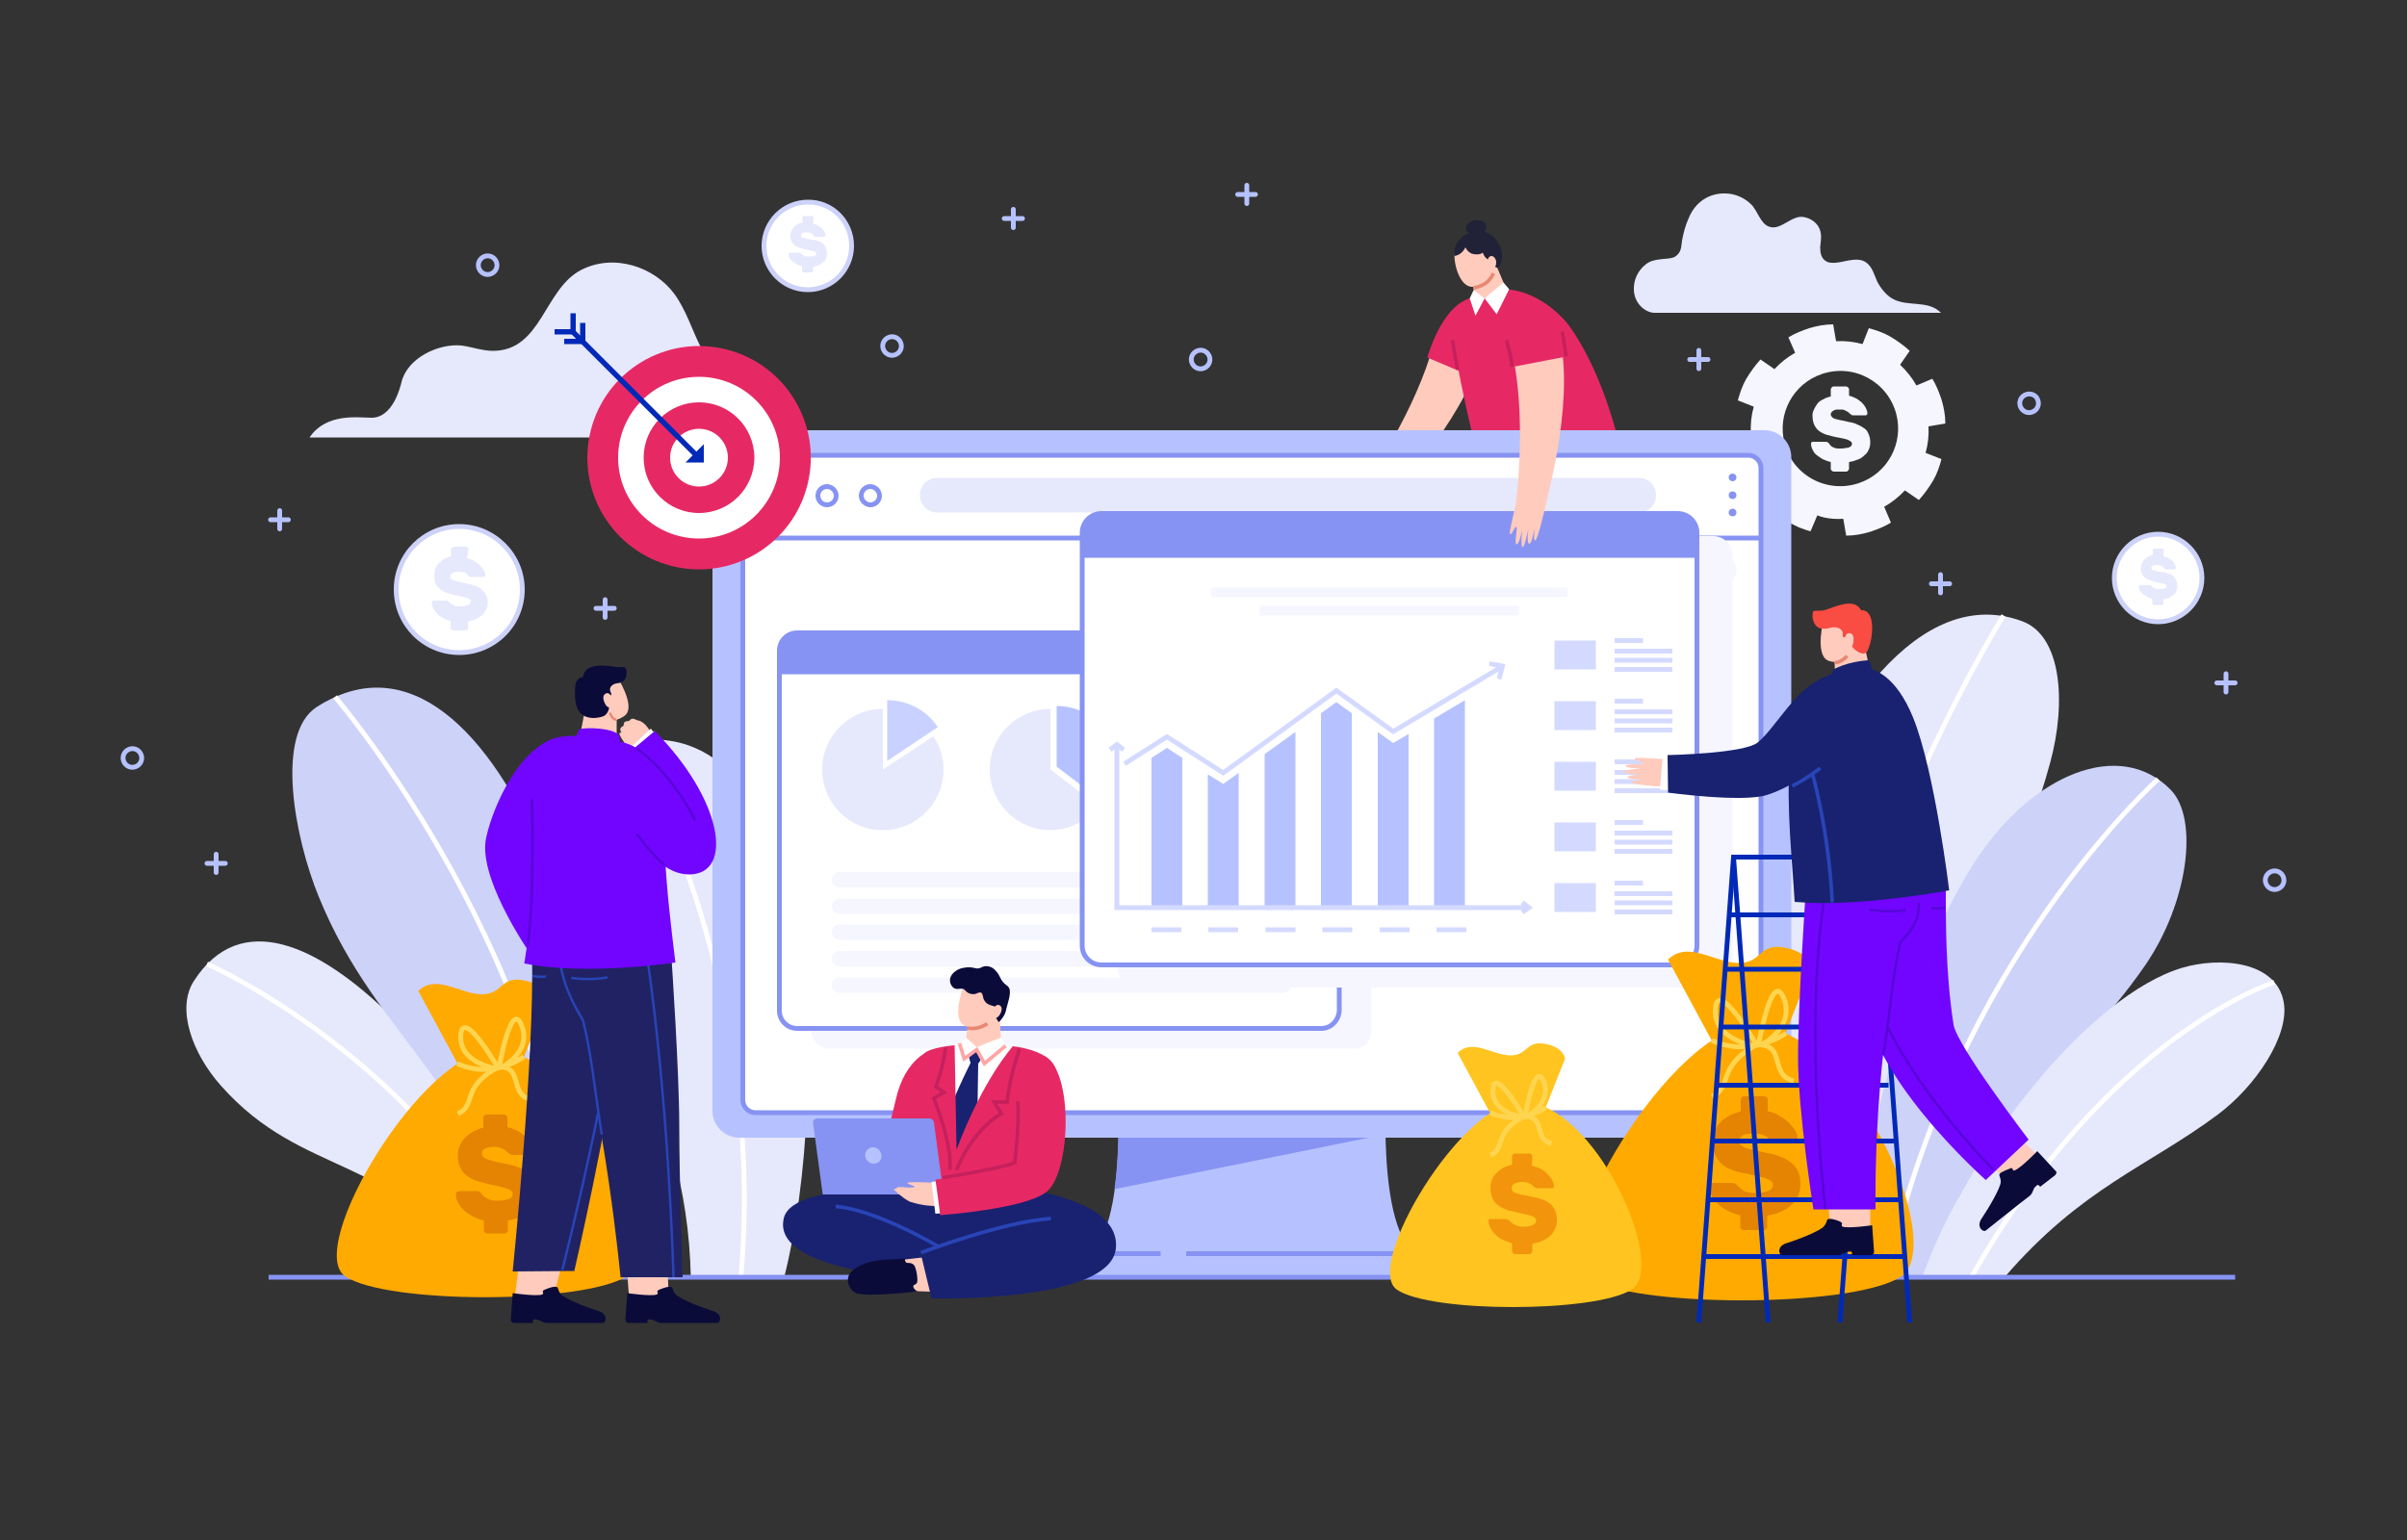 <?xml version="1.0" encoding="utf-8"?>
<!-- Generator: Adobe Illustrator 23.0.1, SVG Export Plug-In . SVG Version: 6.00 Build 0)  -->
<svg version="1.1" id="Layer_1" xmlns="http://www.w3.org/2000/svg" xmlns:xlink="http://www.w3.org/1999/xlink" x="0px" y="0px"
	 viewBox="0 0 500 320" style="enable-background:new 0 0 500 320;" xml:space="preserve">
<rect x="0" y="0" width="500" height="320" fill="#333333" stroke="none"/>
<style type="text/css">
	.st0{fill:#F5F6FF;}
	.st1{fill:#E6E8FC;}
	.st2{fill:none;stroke:#B6C2FF;stroke-linecap:round;stroke-linejoin:round;stroke-miterlimit:10;}
	.st3{fill:#FFFFFF;stroke:#CDD2F9;stroke-miterlimit:10;}
	.st4{fill:none;stroke:#FFFFFF;stroke-linejoin:round;stroke-miterlimit:10;}
	.st5{fill:#CDD2F9;}
	.st6{fill:#FFC6B0;}
	.st7{fill:#0B0B3A;}
	.st8{fill:#182270;}
	.st9{fill:none;stroke:#2944B7;stroke-width:0.75;stroke-linejoin:round;stroke-miterlimit:10;}
	.st10{fill:#FFCBBD;}
	.st11{fill:none;stroke:#E88872;stroke-width:0.75;stroke-linejoin:round;stroke-miterlimit:10;}
	.st12{fill:#FF855A;}
	.st13{fill:#212237;}
	.st14{fill:none;stroke:#E8927E;stroke-width:0.75;stroke-miterlimit:10;}
	.st15{fill:#E62965;}
	.st16{fill:#FFFFFF;}
	.st17{fill:none;stroke:#C6205C;stroke-width:0.75;stroke-miterlimit:10;}
	.st18{fill:#B6C2FF;}
	.st19{fill:#8693F2;}
	.st20{fill:#FFFFFF;stroke:#8693F2;stroke-miterlimit:10;}
	.st21{fill:none;stroke:#8693F2;stroke-miterlimit:10;}
	.st22{fill:none;stroke:#277EF1;stroke-width:1.5;stroke-miterlimit:10;}
	.st23{fill:#277EF1;}
	.st24{opacity:0.75;fill:#E0EBFC;}
	.st25{opacity:0.75;fill:#F5F6FF;}
	.st26{opacity:0.75;}
	.st27{fill:#D4DAFF;}
	.st28{fill:none;stroke:#D4DAFF;stroke-miterlimit:10;}
	.st29{fill:none;stroke:#F5F6FF;stroke-width:2;stroke-miterlimit:10;}
	.st30{fill:#FFAA00;}
	.st31{fill:#E58303;}
	.st32{fill:none;stroke:#FFD550;stroke-miterlimit:10;}
	.st33{fill:#FFC41F;}
	.st34{fill:#F2940C;}
	.st35{fill:none;stroke:#2944B7;stroke-width:0.75;stroke-miterlimit:10;}
	.st36{fill:none;stroke:#FFA6A4;stroke-width:0.75;stroke-miterlimit:10;}
	.st37{fill:none;stroke:#E88872;stroke-width:0.5;stroke-linejoin:round;stroke-miterlimit:10;}
	.st38{fill:#202263;}
	.st39{fill:none;stroke:#2944B7;stroke-width:0.5;stroke-linejoin:round;stroke-miterlimit:10;}
	.st40{fill:#7105FF;}
	.st41{fill:none;stroke:#5807D8;stroke-width:0.5;stroke-miterlimit:10;}
	.st42{fill:#0029B7;}
	.st43{fill:none;stroke:#0029B7;stroke-miterlimit:10;}
	.st44{fill:#F94C43;}
</style>
<g>
	<g>
		<g>
			<path class="st0" d="M360.3,90.4c0,1.7,0.3,3.3,0.8,5c0.5,1.5,1.1,3,1.9,4.3l3.3-1.4c0.9,1.6,2.1,3,3.4,4.3l-2.1,3
				c1.2,1.1,2.6,2.1,4.1,3c0.6,0.3,1.2,0.6,1.8,0.9c0.2,0.1,0.3,0.1,0.5,0.2c0.7,0.3,1.4,0.5,2.1,0.7l1.4-3.3
				c0.2,0.1,0.4,0.1,0.6,0.2c0.2,0.1,0.5,0.1,0.7,0.2c1.3,0.3,2.7,0.4,4.1,0.3l0.6,3.5c1.7,0,3.3-0.3,5-0.8c1.5-0.5,3-1.1,4.3-1.9
				l-1.4-3.3c1.6-0.9,3.1-2.1,4.3-3.4l2.9,2c1.1-1.2,2.1-2.6,3-4.1c0.8-1.4,1.3-2.9,1.7-4.4l-3.3-1.3c0.5-1.8,0.7-3.6,0.6-5.5
				l3.5-0.6c0-1.7-0.3-3.3-0.8-5c-0.5-1.5-1.1-3-1.9-4.3l-3.3,1.4c-0.9-1.6-2.1-3.1-3.4-4.3l2-2.9c-1.2-1.1-2.6-2.1-4.1-3
				c-1.4-0.8-2.9-1.3-4.4-1.7l-1.3,3.3c-1.8-0.5-3.6-0.7-5.5-0.6l-0.6-3.5c-1.7,0-3.3,0.3-5,0.8c-1.5,0.5-3,1.1-4.3,1.9l1.4,3.2
				c-1.6,0.9-3.1,2.1-4.3,3.4l-2.9-2c-1.1,1.2-2.1,2.6-3,4.1c-0.8,1.4-1.3,2.9-1.7,4.4l3.3,1.3c-0.5,1.8-0.7,3.6-0.6,5.5L360.3,90.4
				z M370.7,92.1c-1.6-6.1,1.8-12.4,7.8-14.4c6.6-2.2,13.6,1.6,15.4,8.3c1.6,6.1-1.8,12.4-7.8,14.4
				C379.5,102.6,372.4,98.8,370.7,92.1z"/>
			<g>
				<path class="st0" d="M384,82.2c0.6,0.1,1.1,0.4,1.6,0.6c0.5,0.3,0.9,0.6,1.2,0.9c0.3,0.3,0.6,0.7,0.8,1.1
					c0.2,0.4,0.3,0.7,0.3,1.1c0,0.1,0,0.2-0.1,0.3c-0.1,0.1-0.2,0.1-0.3,0.1H385c-0.2,0-0.3,0-0.4-0.1c-0.1-0.1-0.2-0.1-0.3-0.2
					c0,0-0.1-0.1-0.2-0.2c-0.1-0.1-0.2-0.2-0.4-0.3c-0.2-0.1-0.4-0.2-0.6-0.3c-0.2-0.1-0.5-0.1-0.9-0.1c-0.3,0-0.5,0-0.7,0
					c-0.2,0-0.4,0.1-0.6,0.2c-0.2,0.1-0.3,0.2-0.4,0.3c-0.1,0.1-0.2,0.3-0.2,0.5c0,0.2,0.1,0.4,0.2,0.5c0.1,0.1,0.3,0.3,0.6,0.4
					c0.3,0.1,0.7,0.2,1.2,0.3c0.5,0.1,1.1,0.2,1.8,0.4c0.7,0.1,1.4,0.3,1.9,0.6c0.5,0.2,1,0.5,1.4,0.8c0.4,0.3,0.6,0.7,0.8,1.2
					c0.2,0.5,0.3,1,0.3,1.6c0,0.6-0.1,1.1-0.3,1.5c-0.2,0.5-0.5,0.9-0.9,1.2c-0.4,0.4-0.8,0.7-1.4,0.9c-0.5,0.2-1.1,0.4-1.8,0.5v1.4
					c0,0.1-0.1,0.3-0.2,0.4c-0.1,0.1-0.2,0.2-0.4,0.2h-2.6c-0.1,0-0.3-0.1-0.4-0.2c-0.1-0.1-0.2-0.2-0.2-0.4V96
					c-0.6-0.1-1.2-0.4-1.7-0.6c-0.5-0.3-0.9-0.6-1.3-0.9c-0.4-0.3-0.6-0.7-0.8-1.1c-0.2-0.4-0.3-0.8-0.3-1.2c0-0.1,0-0.2,0.1-0.3
					c0.1-0.1,0.2-0.1,0.3-0.1h2.6c0.2,0,0.3,0,0.4,0.1c0.1,0,0.2,0.1,0.3,0.2c0.1,0.1,0.1,0.1,0.2,0.3c0.1,0.1,0.2,0.2,0.4,0.4
					c0.2,0.1,0.4,0.2,0.7,0.3c0.3,0.1,0.6,0.1,1,0.1c0.7,0,1.3-0.1,1.8-0.2c0.5-0.2,0.7-0.4,0.7-0.8c0-0.2-0.1-0.4-0.3-0.5
					c-0.2-0.1-0.4-0.3-0.8-0.4c-0.3-0.1-0.8-0.2-1.3-0.3c-0.5-0.1-1.2-0.2-1.9-0.4c-1.4-0.3-2.4-0.8-3-1.5c-0.6-0.7-0.9-1.6-0.9-2.7
					c0-0.5,0.1-0.9,0.3-1.3c0.2-0.4,0.4-0.8,0.7-1.2c0.3-0.4,0.7-0.7,1.2-0.9c0.5-0.3,1-0.5,1.6-0.6v-1.5c0-0.1,0.1-0.3,0.2-0.4
					c0.1-0.1,0.2-0.2,0.4-0.2h2.6c0.1,0,0.3,0.1,0.4,0.2c0.1,0.1,0.2,0.2,0.2,0.4V82.2z"/>
			</g>
		</g>
		<g>
			<path class="st1" d="M341.9,54.9c1.9-1.5,5-0.8,6.1-1.6c1.3-0.9,1.2-1.9,1.4-3.3c0.3-1.6,0.7-3.2,1.4-4.7
				c1.3-3.2,4.1-5.2,7.6-5.1c2,0,4,0.9,5.4,2.3c1.3,1.3,1.9,4,3.7,4.6c2.4,0.9,4.7-2.5,7.2-2c1.7,0.3,3.2,1.5,3.5,3.2
				c0.2,1,0,2.1-0.1,3.1c0,1.1,0.2,2.2,1.1,2.8c0.4,0.3,0.9,0.4,1.3,0.4c1.2,0.1,2.4-0.3,3.6-0.5c1.2-0.2,2.5-0.3,3.5,0.4
				c1.3,0.9,1.7,2.5,2.3,3.9c0.7,1.4,1.8,2.8,3.1,3.6c3.2,1.9,7.4,0.2,10.2,3c-6.4,0-57.5,0-59.5,0c-1.9,0-4.4-2-4.3-5.1
				C339.4,58.4,340,56.4,341.9,54.9z"/>
		</g>
		<g>
			<path class="st1" d="M154.7,76.8c-4-0.7-7.4-1.2-9.2-4.8c-1.8-3.6-3-7.6-5.4-10.9c-4.2-5.7-12.6-8.5-19.4-5
				c-7.7,4-8.2,16.8-18.3,16.8c-2.2,0-4.3-0.8-6.5-1.1c-4.8-0.5-11.3,2.6-12.5,7.6c-0.3,1.3-1.9,7.4-6.2,7.4
				c-2.7,0-9.4-1.1-12.9,4.1c0,0,88.6,0,92,0c3.4,0,5.6-3.3,5.6-5.6C161.8,80.9,158.4,77.5,154.7,76.8z"/>
		</g>
		<g>
			<path class="st2" d="M187.1,71.2c0.4,1-0.1,2.1-1.1,2.5c-1,0.4-2.1-0.1-2.5-1.1c-0.4-1,0.1-2.1,1.1-2.5
				C185.6,69.7,186.7,70.2,187.1,71.2z"/>
			<path class="st2" d="M103.1,54.4c0.4,1-0.1,2.1-1.1,2.5c-1,0.4-2.1-0.1-2.5-1.1c-0.4-1,0.1-2.1,1.1-2.5
				C101.6,52.9,102.7,53.4,103.1,54.4z"/>
			<path class="st2" d="M29.3,156.8c0.4,1-0.1,2.1-1.1,2.5c-1,0.4-2.1-0.1-2.5-1.1c-0.4-1,0.1-2.1,1.1-2.5
				C27.8,155.3,28.9,155.8,29.3,156.8z"/>
			<path class="st2" d="M251.2,74c0.4,1-0.1,2.1-1.1,2.5c-1,0.4-2.1-0.1-2.5-1.1c-0.4-1,0.1-2.1,1.1-2.5
				C249.7,72.5,250.8,73,251.2,74z"/>
			<path class="st2" d="M423.3,83.1c0.4,1-0.1,2.1-1.1,2.5c-1,0.4-2.1-0.1-2.5-1.1c-0.4-1,0.1-2.1,1.1-2.5
				C421.8,81.6,423,82.1,423.3,83.1z"/>
			<path class="st2" d="M474.3,182.2c0.4,1-0.1,2.1-1.1,2.5c-1,0.4-2.1-0.1-2.5-1.1c-0.4-1,0.1-2.1,1.1-2.5
				C472.8,180.7,473.9,181.2,474.3,182.2z"/>
			<g>
				<line class="st2" x1="210.5" y1="43.5" x2="210.5" y2="47.3"/>
				<line class="st2" x1="212.4" y1="45.4" x2="208.6" y2="45.4"/>
			</g>
			<g>
				<line class="st2" x1="259" y1="38.5" x2="259" y2="42.3"/>
				<line class="st2" x1="260.8" y1="40.4" x2="257.1" y2="40.4"/>
			</g>
			<g>
				<line class="st2" x1="125.7" y1="124.6" x2="125.7" y2="128.3"/>
				<line class="st2" x1="127.6" y1="126.4" x2="123.8" y2="126.4"/>
			</g>
			<g>
				<line class="st2" x1="58.1" y1="106.1" x2="58.1" y2="109.9"/>
				<line class="st2" x1="59.9" y1="108" x2="56.2" y2="108"/>
			</g>
			<g>
				<line class="st2" x1="352.9" y1="72.8" x2="352.9" y2="76.6"/>
				<line class="st2" x1="354.8" y1="74.7" x2="351" y2="74.7"/>
			</g>
			<g>
				<line class="st2" x1="44.9" y1="177.5" x2="44.9" y2="181.3"/>
				<line class="st2" x1="46.8" y1="179.4" x2="43" y2="179.4"/>
			</g>
			<g>
				<line class="st2" x1="462.4" y1="140" x2="462.4" y2="143.8"/>
				<line class="st2" x1="464.3" y1="141.9" x2="460.5" y2="141.9"/>
			</g>
			<g>
				<line class="st2" x1="403.1" y1="119.4" x2="403.1" y2="123.2"/>
				<line class="st2" x1="405" y1="121.3" x2="401.2" y2="121.3"/>
			</g>
		</g>
		<g>
			<path class="st3" d="M108.5,122.5c0,7.3-5.9,13.1-13.1,13.1c-7.3,0-13.1-5.9-13.1-13.1c0-7.3,5.9-13.1,13.1-13.1
				C102.6,109.4,108.5,115.3,108.5,122.5z"/>
			<g>
				<path class="st1" d="M97,116c0.6,0.1,1.1,0.3,1.5,0.6c0.5,0.3,0.8,0.5,1.2,0.9c0.3,0.3,0.6,0.7,0.8,1c0.2,0.4,0.3,0.7,0.3,1
					c0,0.1,0,0.2-0.1,0.3c-0.1,0.1-0.2,0.1-0.3,0.1H98c-0.2,0-0.3,0-0.4-0.1c-0.1,0-0.2-0.1-0.3-0.2c0,0-0.1-0.1-0.2-0.2
					c-0.1-0.1-0.2-0.2-0.3-0.3c-0.1-0.1-0.3-0.2-0.6-0.2c-0.2-0.1-0.5-0.1-0.8-0.1c-0.2,0-0.5,0-0.7,0c-0.2,0-0.4,0.1-0.6,0.2
					c-0.2,0.1-0.3,0.2-0.4,0.3c-0.1,0.1-0.2,0.3-0.2,0.5c0,0.2,0.1,0.3,0.2,0.5c0.1,0.1,0.3,0.2,0.6,0.3c0.3,0.1,0.7,0.2,1.1,0.3
					c0.5,0.1,1,0.2,1.7,0.4c0.7,0.1,1.3,0.3,1.8,0.5c0.5,0.2,0.9,0.5,1.3,0.8c0.3,0.3,0.6,0.7,0.8,1.1c0.2,0.4,0.3,0.9,0.3,1.5
					c0,0.5-0.1,1-0.3,1.4c-0.2,0.4-0.5,0.8-0.8,1.2c-0.4,0.3-0.8,0.6-1.3,0.8c-0.5,0.2-1.1,0.4-1.7,0.5v1.3c0,0.1,0,0.3-0.1,0.4
					c-0.1,0.1-0.2,0.2-0.4,0.2h-2.5c-0.1,0-0.3-0.1-0.4-0.2c-0.1-0.1-0.2-0.2-0.2-0.4v-1.4c-0.6-0.1-1.1-0.3-1.6-0.6
					c-0.5-0.3-0.9-0.5-1.2-0.9c-0.3-0.3-0.6-0.7-0.8-1.1c-0.2-0.4-0.3-0.8-0.3-1.2c0-0.1,0-0.2,0.1-0.3c0.1-0.1,0.2-0.1,0.3-0.1h2.5
					c0.2,0,0.3,0,0.4,0.1c0.1,0,0.2,0.1,0.3,0.2c0.1,0.1,0.1,0.1,0.2,0.2c0.1,0.1,0.2,0.2,0.4,0.3c0.2,0.1,0.4,0.2,0.6,0.3
					c0.3,0.1,0.6,0.1,0.9,0.1c0.7,0,1.2-0.1,1.7-0.2c0.4-0.1,0.7-0.4,0.7-0.8c0-0.2-0.1-0.3-0.2-0.5c-0.2-0.1-0.4-0.2-0.7-0.3
					c-0.3-0.1-0.7-0.2-1.2-0.3c-0.5-0.1-1.1-0.2-1.8-0.4c-1.3-0.3-2.2-0.7-2.8-1.4c-0.6-0.6-0.9-1.5-0.9-2.6c0-0.4,0.1-0.9,0.2-1.3
					c0.2-0.4,0.4-0.8,0.7-1.1c0.3-0.3,0.7-0.6,1.1-0.9c0.4-0.3,0.9-0.4,1.5-0.6v-1.4c0-0.1,0-0.3,0.2-0.4c0.1-0.1,0.2-0.2,0.4-0.2
					h2.5c0.1,0,0.3,0.1,0.4,0.2c0.1,0.1,0.1,0.2,0.1,0.4L97,116z"/>
			</g>
		</g>
		<g>
			<path class="st3" d="M176.9,51.1c0,5-4.1,9.1-9.1,9.1c-5,0-9.1-4.1-9.1-9.1c0-5,4.1-9.1,9.1-9.1C172.8,41.9,176.9,46,176.9,51.1z
				"/>
			<g>
				<path class="st1" d="M168.9,46.5c0.4,0.1,0.7,0.2,1.1,0.4c0.3,0.2,0.6,0.4,0.8,0.6c0.2,0.2,0.4,0.5,0.5,0.7
					c0.1,0.2,0.2,0.5,0.2,0.7c0,0.1,0,0.1-0.1,0.2c-0.1,0.1-0.1,0.1-0.2,0.1h-1.7c-0.1,0-0.2,0-0.3-0.1c-0.1,0-0.1-0.1-0.2-0.2
					c0,0-0.1-0.1-0.1-0.1c-0.1-0.1-0.1-0.1-0.2-0.2c-0.1-0.1-0.2-0.1-0.4-0.2c-0.2,0-0.3-0.1-0.6-0.1c-0.2,0-0.3,0-0.5,0
					c-0.2,0-0.3,0.1-0.4,0.1c-0.1,0-0.2,0.1-0.3,0.2c-0.1,0.1-0.1,0.2-0.1,0.3c0,0.1,0,0.2,0.1,0.3c0.1,0.1,0.2,0.2,0.4,0.2
					c0.2,0.1,0.5,0.1,0.8,0.2c0.3,0.1,0.7,0.2,1.2,0.2c0.5,0.1,0.9,0.2,1.3,0.4c0.4,0.1,0.7,0.3,0.9,0.6c0.2,0.2,0.4,0.5,0.5,0.8
					c0.1,0.3,0.2,0.7,0.2,1.1c0,0.4-0.1,0.7-0.2,1c-0.1,0.3-0.3,0.6-0.6,0.8c-0.3,0.2-0.6,0.4-0.9,0.6c-0.4,0.2-0.7,0.3-1.2,0.3v0.9
					c0,0.1,0,0.2-0.1,0.2c-0.1,0.1-0.2,0.1-0.2,0.1h-1.7c-0.1,0-0.2,0-0.2-0.1c-0.1-0.1-0.1-0.2-0.1-0.2v-1
					c-0.4-0.1-0.8-0.2-1.1-0.4c-0.3-0.2-0.6-0.4-0.9-0.6c-0.2-0.2-0.4-0.5-0.6-0.7c-0.1-0.3-0.2-0.5-0.2-0.8c0-0.1,0-0.1,0.1-0.2
					c0.1-0.1,0.1-0.1,0.2-0.1h1.7c0.1,0,0.2,0,0.3,0c0.1,0,0.1,0.1,0.2,0.1c0,0,0.1,0.1,0.2,0.2c0.1,0.1,0.2,0.2,0.3,0.2
					c0.1,0.1,0.3,0.2,0.4,0.2c0.2,0.1,0.4,0.1,0.7,0.1c0.5,0,0.8,0,1.2-0.1c0.3-0.1,0.5-0.3,0.5-0.5c0-0.1-0.1-0.2-0.2-0.3
					c-0.1-0.1-0.3-0.2-0.5-0.2c-0.2-0.1-0.5-0.1-0.9-0.2c-0.4-0.1-0.8-0.2-1.2-0.3c-0.9-0.2-1.5-0.5-2-1c-0.4-0.4-0.6-1-0.6-1.8
					c0-0.3,0.1-0.6,0.2-0.9c0.1-0.3,0.3-0.5,0.5-0.8c0.2-0.2,0.5-0.4,0.8-0.6c0.3-0.2,0.7-0.3,1-0.4v-1c0-0.1,0-0.2,0.1-0.2
					c0.1-0.1,0.2-0.1,0.2-0.1h1.7c0.1,0,0.2,0,0.2,0.1c0.1,0.1,0.1,0.2,0.1,0.2L168.9,46.5z"/>
			</g>
		</g>
	</g>
	<g>
		<g>
			<g>
				<path class="st1" d="M358,265.4c-1.5-23.3,0.9-56.4,11.2-86.2c10.7-30.9,29.7-58,50.9-50.1c8.1,3,9.2,16.7,5.8,29.3
					c-10.1,37.4-33.4,60-42.3,106.9"/>
			</g>
			<path class="st4" d="M371.8,265.4c3.6-72.9,44.4-137.5,44.4-137.5"/>
		</g>
		<g>
			<g>
				<path class="st1" d="M117.6,265.4c-12.7-32.2-58-91.5-77.3-61.6c-3.8,5.8-0.3,15.2,5.6,21.8c17.2,19.4,35.4,13.7,54.9,39.8"/>
			</g>
			<path class="st4" d="M109.6,265.4C88.1,220,43,200.3,43,200.3"/>
		</g>
		<g>
			<g>
				<path class="st5" d="M126,265.4c7.4-49.4-22-143-60.2-118.5c-8.7,5.6-4.6,27.2,0.4,39.4c12.5,30.7,33.7,38.4,42.2,79.1"/>
			</g>
			<path class="st4" d="M118.7,265.3c-0.7-64.1-49.1-120.5-49.1-120.5"/>
		</g>
		<g>
			<g>
				<path class="st1" d="M162.9,265.4c9.8-38.6,7.8-120.8-33.8-110.9c-7.8,1.9-10.6,13.6-9.5,23.9c3.2,30.5,23.1,48.8,23.9,87"/>
			</g>
			<path class="st4" d="M153.9,265.4c5.6-62.9-23.5-112.2-23.5-112.2"/>
		</g>
		<g>
			<g>
				<path class="st5" d="M384.4,265.4c2.9-29,11.9-65.3,26.3-87c11.5-17.4,29.6-25.1,40.2-14.3c5.9,6,3.7,23.4-5.3,36.5
					c-16,23.2-35,31.4-45.6,64.8"/>
			</g>
			<path class="st4" d="M391.9,265.4c13.8-65.5,56.4-103.5,56.4-103.5"/>
		</g>
		<g>
			<g>
				<path class="st1" d="M399.3,265.4c9.7-27.2,34.9-58.6,54-64.3c7.7-2.3,19.6-1.5,21.1,7.2c1.2,6.9-5.8,17.4-13.7,23.3
					c-14.5,10.8-28.3,15.2-44.3,33.8"/>
			</g>
			<path class="st4" d="M409.5,265.4c28.5-50.4,62.9-61.3,62.9-61.3"/>
		</g>
	</g>
	<g>
		<g>
			<g>
				<g>
					<g>
						<path class="st6" d="M342.6,163.7c0.4,2.9,0.8,5.8,1.2,8.8c-5-0.1-9.8,0.3-14.8,0.4c1.7-1,5.2-2.9,6.4-5.4"/>
					</g>
					<g>
						<path class="st7" d="M343.6,176.3h-2.9c0-0.3,0.1-1,0-1.2c-0.5,0-1.7,0.1-1.8,0.1c-0.1,0-0.3,0.3-0.5,0.5
							c-0.3,0.3-0.7,0.5-1.1,0.5h-11.4c-1.4,0-1.6-1.5-0.1-2.2c1.4-0.6,4.3-2,4.5-2.1c4.5,0.4,11.9-0.3,13.4-1.7
							C344.7,171.4,343.6,176.3,343.6,176.3z"/>
					</g>
				</g>
				<path class="st6" d="M339.8,117.1c2,25.2,3.4,51.5,3.4,51.5l-7.9-1.1c0,0-8.4-33.8-10.6-50.4"/>
			</g>
			<g>
				<g>
					<g>
						<path class="st6" d="M319.8,163.7c0.4,2.9,0.8,5.8,1.2,8.8c-5-0.1-9.8,0.3-14.8,0.4c1.7-1,5.2-2.9,6.4-5.4"/>
					</g>
					<g>
						<path class="st7" d="M320.8,176.3h-2.9c0-0.3,0.1-1,0-1.2c-0.5,0-1.7,0.1-1.8,0.1c-0.1,0-0.3,0.3-0.5,0.5
							c-0.3,0.3-0.7,0.5-1.1,0.5H303c-1.4,0-1.6-1.5-0.1-2.2c1.4-0.6,4.3-2,4.5-2.1c4.5,0.4,11.9-0.3,13.4-1.7
							C321.8,171.4,320.8,176.3,320.8,176.3z"/>
					</g>
				</g>
				<path class="st6" d="M324.1,117.1c-1.6,25.2-3.7,51.5-3.7,51.5l-7.9-1.1c0,0-3.5-32.4-3.5-50.4"/>
			</g>
			<g>
				<path class="st8" d="M334.6,90.5c7.2,16.7,8.1,35.2,8.1,35.2s-10.3,2.7-18.7,2.7c-8.4,0-17.2-1.3-17.2-1.3s2.2-28.9,5.7-37.7"/>
				<path class="st9" d="M332.5,96.3c4.9,10.2,7.4,30,7.4,30"/>
			</g>
		</g>
		<g>
			<g>
				<path class="st10" d="M305.8,58l0.5,3.4c0,0,2.5,1.6,4.5,0.8c2.2-0.9,2.1-2.1,2.1-2.1l-2.6-6.2"/>
				<path class="st10" d="M302.2,52.3c-0.4,2,0.9,7.5,3.8,7.3c3-0.2,5.3-2.7,4.2-6.1C309,49.8,303.3,47.2,302.2,52.3z"/>
				<path class="st11" d="M306.1,59.8c1.5-0.2,3.3-1,4.1-3"/>
				<g>
					<g>
						<polygon class="st12" points="309.7,53.2 309.7,53.2 309.7,53.2 						"/>
					</g>
				</g>
				<g>
					<g>
						<path class="st12" d="M309.7,53.2C309.7,53.2,309.7,53.3,309.7,53.2C309.6,53.3,309.7,53.3,309.7,53.2
							C309.7,53.3,309.7,53.2,309.7,53.2C309.7,53.2,309.7,53.2,309.7,53.2L309.7,53.2z"/>
					</g>
				</g>
				<g>
					<path class="st13" d="M309.8,54.1c-1-0.1-1.5-0.8-1.8-1.6c-0.6,0.5-1.7,0.4-2.3,0.2c-0.6-0.3-1-0.7-1.3-1.3
						c-0.5,1-1.2,1.6-2.3,1.8c-0.3-1.6,0.6-3.3,2.1-4.3c1.5-0.9,3.5-1.2,5-0.4c1.5,0.8,2.6,2.5,2.8,4.1c0.1,1-0.2,3.1-1.1,3
						C310.4,55.6,309.8,54.1,309.8,54.1z"/>
				</g>
				<g>
					<path class="st10" d="M309.1,54c0-0.1,0-0.5,0.4-0.7c0.6-0.4,1.2,0.4,1.3,1c0,0.4,0,0.8-0.2,1.1c-0.3,0.5-0.7,0.7-1.1,0.2"/>
				</g>
			</g>
			<g>
				<path class="st13" d="M305.2,48.4c-0.5-0.1-0.8-0.6-0.7-1.1c0.1-0.5,0.5-0.9,0.9-1.2c0.2-0.1,0.4-0.3,0.7-0.3
					c0.4-0.1,0.8-0.1,1.2,0c0.5,0.1,0.9,0.2,1.2,0.6c0.4,0.4,0.3,1.1,0,1.6c-0.3,0.5-0.9,0.8-1.5,0.9"/>
			</g>
		</g>
		<g>
			<g>
				<path class="st10" d="M306.6,77c-5.2,13.4-19.1,27.8-19.1,27.8l-4.5-3.4c0,0,9.7-13.6,14.1-27.5"/>
				<g>
					<path class="st10" d="M284.1,99.8c-1.2,1.7-5.5,6.2-5.2,6.6c0.2,0.4,1.7-1.2,1.9-0.9c0.1,0.3-2.1,2.9-1.7,3.2
						c0.4,0.4,2.5-2.3,2.5-2.3s-2.1,3.1-1.6,3.3c0.3,0.2,2.1-2.1,2.9-2.9c-0.7,1-1.7,2.6-1.4,2.8c0.4,0.2,1.6-1.3,2.6-2.5
						c-0.6,0.8-1.5,2.2-1.2,2.4c0.3,0.2,3.6-3.3,6.5-6.8"/>
				</g>
				<path class="st14" d="M281.3,105.3c0,0,2-0.5,2.7-1.1"/>
			</g>
			<path class="st15" d="M305.3,62c-6,1.8-8.8,12.3-8.8,12.3l6.6,2.8l2.9-13.5"/>
			<path class="st15" d="M305.3,62c1.7,0.3,2.1,0.3,3.3-0.1c2.2-0.7,3.8-1.8,3.8-1.8s6.2-0.3,12.3,6.1c3.1,3.3,8.3,12.6,11.4,25.1
				c-11.6,3.7-28.5,6.1-28.5,6.1s-6.1-23.6-5.9-30.7C301.9,64.5,305.3,62,305.3,62z"/>
			<polygon class="st16" points="312.3,58.7 308.4,62 310.9,65.3 313.5,60.1 			"/>
			<polygon class="st16" points="308.4,62 306.1,60.3 305.3,62 306.5,65.6 			"/>
			<path class="st17" d="M302.8,76.8c-0.7-3.5-1.1-6.1-1.1-6.1"/>
		</g>
	</g>
	<g>
		<path class="st18" d="M288,225.7h-55.8c0,0,2.3,35.6-8.7,35.6c3.5,0,69.8,0,73.3,0C285.6,261.2,288,225.7,288,225.7z"/>
		<path class="st19" d="M231.5,247.1l56.3-11.4c-0.1-5.6,0.2-10,0.2-10h-55.8C232.1,225.7,232.9,237.2,231.5,247.1z"/>
		<path class="st18" d="M366.5,236.4H153.6c-3.1,0-5.6-2.5-5.6-5.6V95c0-3.1,2.5-5.6,5.6-5.6h212.9c3.1,0,5.6,2.5,5.6,5.6v135.9
			C372.1,233.9,369.6,236.4,366.5,236.4z"/>
		<path class="st20" d="M363.2,231.2H156.9c-1.4,0-2.6-1.2-2.6-2.6V97.2c0-1.4,1.2-2.6,2.6-2.6h206.3c1.4,0,2.6,1.2,2.6,2.6v131.4
			C365.8,230,364.6,231.2,363.2,231.2z"/>
		<line class="st21" x1="154.3" y1="111.8" x2="365.8" y2="111.8"/>
		<path class="st1" d="M340.4,106.5H194.7c-2,0-3.6-1.6-3.6-3.6l0,0c0-2,1.6-3.6,3.6-3.6h145.7c2,0,3.6,1.6,3.6,3.6l0,0
			C344,104.9,342.4,106.5,340.4,106.5z"/>
		<g>
			<path class="st20" d="M164.7,103c0,1.1-0.9,1.9-1.9,1.9c-1.1,0-1.9-0.9-1.9-1.9c0-1.1,0.9-1.9,1.9-1.9
				C163.8,101.1,164.7,102,164.7,103z"/>
			<path class="st20" d="M173.7,103c0,1.1-0.9,1.9-1.9,1.9c-1.1,0-1.9-0.9-1.9-1.9c0-1.1,0.9-1.9,1.9-1.9
				C172.8,101.1,173.7,102,173.7,103z"/>
			<path class="st20" d="M182.7,103c0,1.1-0.9,1.9-1.9,1.9s-1.9-0.9-1.9-1.9c0-1.1,0.9-1.9,1.9-1.9S182.7,102,182.7,103z"/>
		</g>
		<g>
			<g>
				<path class="st22" d="M319.1,161.3H201c-4.5,0-8.1-3.6-8.1-8.1l0,0c0-4.5,3.6-8.1,8.1-8.1h118c4.5,0,8.1,3.6,8.1,8.1l0,0
					C327.2,157.7,323.5,161.3,319.1,161.3z"/>
				<path class="st23" d="M319.1,145.1h-13.6v16.2h13.6c4.5,0,8.1-3.6,8.1-8.1l0,0C327.2,148.8,323.5,145.1,319.1,145.1z"/>
			</g>
			<path class="st16" d="M321.4,157.1l-2.7-2.7c0.5-0.7,0.8-1.6,0.8-2.5c0-2.3-1.9-4.2-4.2-4.2c-2.3,0-4.2,1.9-4.2,4.2
				s1.9,4.2,4.2,4.2c0.7,0,1.3-0.2,1.9-0.5l2.8,2.8c0.2,0.2,0.4,0.3,0.7,0.3c0.2,0,0.5-0.1,0.7-0.3c0.2-0.2,0.3-0.4,0.3-0.7
				C321.7,157.6,321.6,157.3,321.4,157.1z M318.4,151.9c0,1.7-1.4,3-3,3c-1.7,0-3-1.4-3-3c0-1.7,1.4-3,3-3
				C317,148.9,318.4,150.3,318.4,151.9z"/>
			<path class="st24" d="M235,156.7h-33.8c-1.9,0-3.5-1.6-3.5-3.5l0,0c0-1.9,1.6-3.5,3.5-3.5H235c1.9,0,3.5,1.6,3.5,3.5l0,0
				C238.5,155.2,236.9,156.7,235,156.7z"/>
		</g>
		<rect x="213.4" y="260.2" class="st18" width="93.2" height="5.2"/>
		<g>
			<g>
				<path class="st24" d="M244.2,179.2h-22.9c-2.2,0-3.9-1.7-3.9-3.9l0,0c0-2.2,1.7-3.9,3.9-3.9h22.9c2.2,0,3.9,1.7,3.9,3.9l0,0
					C248.1,177.5,246.4,179.2,244.2,179.2z"/>
				<line class="st22" x1="221.6" y1="176.3" x2="243.9" y2="176.3"/>
			</g>
			<g>
				<path class="st24" d="M298.8,179.2h-40.6c-2.2,0-3.9-1.7-3.9-3.9l0,0c0-2.2,1.7-3.9,3.9-3.9h40.6c2.2,0,3.9,1.7,3.9,3.9l0,0
					C302.6,177.5,300.9,179.2,298.8,179.2z"/>
				<line class="st22" x1="262.8" y1="176.3" x2="294.2" y2="176.3"/>
			</g>
		</g>
		<line class="st20" x1="324.4" y1="118.4" x2="332.9" y2="118.4"/>
		<line class="st20" x1="337.1" y1="118.4" x2="345.6" y2="118.4"/>
		<g>
			<rect x="348.7" y="116" class="st25" width="1.2" height="1.2"/>
			<rect x="350.3" y="116" class="st25" width="1.2" height="1.2"/>
			<rect x="351.9" y="116" class="st25" width="1.2" height="1.2"/>
			<rect x="348.7" y="117.8" class="st25" width="1.2" height="1.2"/>
			<rect x="350.3" y="117.8" class="st25" width="1.2" height="1.2"/>
			<rect x="351.9" y="117.8" class="st25" width="1.2" height="1.2"/>
			<rect x="348.7" y="119.5" class="st25" width="1.2" height="1.2"/>
			<rect x="350.3" y="119.5" class="st25" width="1.2" height="1.2"/>
			<rect x="351.9" y="119.5" class="st25" width="1.2" height="1.2"/>
		</g>
		<path class="st0" d="M360.7,118.4c0,1.6-1.3,2.9-2.9,2.9c-1.6,0-2.9-1.3-2.9-2.9s1.3-2.9,2.9-2.9
			C359.4,115.4,360.7,116.8,360.7,118.4z"/>
		<g>
			<circle class="st19" cx="359.9" cy="99.2" r="0.8"/>
			<circle class="st19" cx="359.9" cy="102.9" r="0.8"/>
			<circle class="st19" cx="359.9" cy="106.5" r="0.8"/>
		</g>
		<line class="st21" x1="294.2" y1="260.5" x2="246.4" y2="260.5"/>
		<line class="st21" x1="241.1" y1="260.5" x2="225.5" y2="260.5"/>
		<g>
			<path class="st0" d="M281.2,217.9H172.3c-2,0-3.7-1.6-3.7-3.7v-74.8c0-2,1.6-3.7,3.7-3.7h108.9c2,0,3.7,1.6,3.7,3.7v74.8
				C284.9,216.3,283.3,217.9,281.2,217.9z"/>
			<path class="st20" d="M274.5,213.7H165.6c-2,0-3.7-1.6-3.7-3.7v-74.8c0-2,1.6-3.7,3.7-3.7h108.9c2,0,3.7,1.6,3.7,3.7V210
				C278.1,212,276.5,213.7,274.5,213.7z"/>
			<path class="st19" d="M275,131.6H165.1c-1.8,0-3.2,1.4-3.2,3.2v5.3h116.3v-5.3C278.1,133,276.7,131.6,275,131.6z"/>
			<g>
				<path class="st0" d="M266.6,189.9h-92.2c-0.9,0-1.6-0.7-1.6-1.6l0,0c0-0.9,0.7-1.6,1.6-1.6h92.2c0.9,0,1.6,0.7,1.6,1.6l0,0
					C268.2,189.2,267.5,189.9,266.6,189.9z"/>
				<path class="st0" d="M266.6,195.3h-92.2c-0.9,0-1.6-0.7-1.6-1.6l0,0c0-0.9,0.7-1.6,1.6-1.6h92.2c0.9,0,1.6,0.7,1.6,1.6l0,0
					C268.2,194.6,267.5,195.3,266.6,195.3z"/>
				<path class="st0" d="M266.6,200.8h-92.2c-0.9,0-1.6-0.7-1.6-1.6l0,0c0-0.9,0.7-1.6,1.6-1.6h92.2c0.9,0,1.6,0.7,1.6,1.6l0,0
					C268.2,200.1,267.5,200.8,266.6,200.8z"/>
				<path class="st0" d="M266.6,206.3h-92.2c-0.9,0-1.6-0.7-1.6-1.6l0,0c0-0.9,0.7-1.6,1.6-1.6h92.2c0.9,0,1.6,0.7,1.6,1.6l0,0
					C268.2,205.6,267.5,206.3,266.6,206.3z"/>
				<path class="st0" d="M266.6,184.4h-92.2c-0.9,0-1.6-0.7-1.6-1.6l0,0c0-0.9,0.7-1.6,1.6-1.6h92.2c0.9,0,1.6,0.7,1.6,1.6l0,0
					C268.2,183.7,267.5,184.4,266.6,184.4z"/>
			</g>
			<g>
				<g id="XMLID_64_" class="st26">
					<path class="st18" d="M194.8,151.1c-2.2-3.4-6.1-5.6-10.5-5.6v12.6L194.8,151.1z"/>
				</g>
				<path class="st1" d="M193.9,153l-10.5,6.9v-12.6c-6.9,0-12.6,5.6-12.6,12.6s5.6,12.6,12.6,12.6c6.9,0,12.6-5.6,12.6-12.6
					C196,157.3,195.2,155,193.9,153z"/>
				<path class="st1" d="M256.6,147.4v12.6l-10,7.6h0c2.3,3,5.9,5,10,5c6.9,0,12.6-5.6,12.6-12.6C269.2,153,263.5,147.4,256.6,147.4
					z"/>
				<path class="st18" d="M229.5,166.9c1.6-2.1,2.6-4.8,2.6-7.6c0-6.9-5.6-12.6-12.6-12.6v12.6L229.5,166.9z"/>
				<path class="st1" d="M228.1,167.5l-9.9-7.6v-12.6c-6.9,0-12.6,5.6-12.6,12.6c0,6.9,5.6,12.6,12.6,12.6
					C222.2,172.5,225.8,170.5,228.1,167.5C228.1,167.5,228.1,167.5,228.1,167.5z"/>
				<path class="st18" d="M242.9,159.3c0,2.9,1,5.5,2.6,7.6l10-7.6v-12.6C248.5,146.7,242.9,152.3,242.9,159.3z"/>
			</g>
		</g>
		<g>
			<path class="st0" d="M355.9,205.2H236.2c-2.2,0-4-1.8-4-4v-85.8c0-2.2,1.8-4,4-4h119.7c2.2,0,4,1.8,4,4v85.8
				C360,203.4,358.2,205.2,355.9,205.2z"/>
			<path class="st20" d="M348.5,200.5H228.8c-2.2,0-4-1.8-4-4v-85.8c0-2.2,1.8-4,4-4h119.7c2.2,0,4,1.8,4,4v85.8
				C352.5,198.7,350.7,200.5,348.5,200.5z"/>
			<path class="st19" d="M349,106.6H228.2c-1.9,0-3.5,1.6-3.5,3.5v5.8h127.8v-5.8C352.5,108.2,350.9,106.6,349,106.6z"/>
			<g>
				<g>
					<rect x="322.9" y="133.1" class="st27" width="8.6" height="6"/>
					<line class="st28" x1="335.4" y1="133.1" x2="341.3" y2="133.1"/>
					<line class="st28" x1="335.4" y1="139.1" x2="347.4" y2="139.1"/>
					<line class="st28" x1="335.4" y1="137.2" x2="347.4" y2="137.2"/>
					<line class="st28" x1="335.4" y1="135.3" x2="347.4" y2="135.3"/>
				</g>
				<g>
					<rect x="322.9" y="145.7" class="st27" width="8.6" height="6"/>
					<line class="st28" x1="335.4" y1="145.7" x2="341.3" y2="145.7"/>
					<line class="st28" x1="335.4" y1="151.7" x2="347.4" y2="151.7"/>
					<line class="st28" x1="335.4" y1="149.8" x2="347.4" y2="149.8"/>
					<line class="st28" x1="335.4" y1="147.9" x2="347.4" y2="147.9"/>
				</g>
				<g>
					<rect x="322.9" y="158.3" class="st27" width="8.6" height="6"/>
					<line class="st28" x1="335.4" y1="158.3" x2="341.3" y2="158.3"/>
					<line class="st28" x1="335.4" y1="164.3" x2="347.4" y2="164.3"/>
					<line class="st28" x1="335.4" y1="162.4" x2="347.4" y2="162.4"/>
					<line class="st28" x1="335.4" y1="160.5" x2="347.4" y2="160.5"/>
				</g>
				<g>
					<rect x="322.9" y="170.9" class="st27" width="8.6" height="6"/>
					<line class="st28" x1="335.4" y1="170.9" x2="341.3" y2="170.9"/>
					<line class="st28" x1="335.4" y1="176.9" x2="347.4" y2="176.9"/>
					<line class="st28" x1="335.4" y1="175" x2="347.4" y2="175"/>
					<line class="st28" x1="335.4" y1="173.1" x2="347.4" y2="173.1"/>
				</g>
				<g>
					<rect x="322.9" y="183.5" class="st27" width="8.6" height="6"/>
					<line class="st28" x1="335.4" y1="183.5" x2="341.3" y2="183.5"/>
					<line class="st28" x1="335.4" y1="189.5" x2="347.4" y2="189.5"/>
					<line class="st28" x1="335.4" y1="187.6" x2="347.4" y2="187.6"/>
					<line class="st28" x1="335.4" y1="185.7" x2="347.4" y2="185.7"/>
				</g>
			</g>
			<line class="st29" x1="251.6" y1="123.1" x2="325.6" y2="123.1"/>
			<line class="st29" x1="261.7" y1="126.9" x2="315.5" y2="126.9"/>
			<g>
				<polygon class="st18" points="262.7,156.7 262.7,188.6 269.1,188.6 269.1,152.1 				"/>
				<polygon class="st18" points="254.1,162.9 250.9,160.9 250.9,188.6 257.3,188.6 257.3,160.6 				"/>
				<polygon class="st18" points="242.4,155.4 239.2,157.5 239.2,188.6 245.6,188.6 245.6,157.5 				"/>
				<polygon class="st18" points="297.9,149.3 297.9,188.6 304.3,188.6 304.3,145.5 				"/>
				<polygon class="st18" points="277.6,145.9 274.4,148.2 274.4,188.6 280.8,188.6 280.8,148.2 				"/>
				<polygon class="st18" points="289.4,154.4 286.2,152.1 286.2,188.6 292.6,188.6 292.6,152.5 				"/>
				<polyline class="st28" points="232,154.9 232,188.6 317.2,188.6 				"/>
				<polyline class="st28" points="230.6,155.8 232,154.7 233.4,155.8 				"/>
				<polyline class="st28" points="316.2,187.5 317.6,188.6 316.2,189.6 				"/>
				<polyline class="st28" points="233.6,158.7 242.4,153.1 254.1,160.6 277.6,143.5 289.4,152 312.2,138.4 				"/>
				<polyline class="st28" points="309.4,137.9 312.1,138.4 311.4,141.1 				"/>
				<line class="st28" x1="239.2" y1="193.2" x2="245.4" y2="193.2"/>
				<line class="st28" x1="251" y1="193.2" x2="257.2" y2="193.2"/>
				<line class="st28" x1="262.9" y1="193.2" x2="269.1" y2="193.2"/>
				<line class="st28" x1="274.7" y1="193.2" x2="280.9" y2="193.2"/>
				<line class="st28" x1="286.6" y1="193.2" x2="292.8" y2="193.2"/>
				<line class="st28" x1="298.4" y1="193.2" x2="304.6" y2="193.2"/>
			</g>
		</g>
		<line class="st21" x1="55.8" y1="265.4" x2="464.3" y2="265.4"/>
	</g>
	<g>
		<g>
			<path class="st30" d="M102.7,218.2c-14.9,0-39.5,41.2-31,47c8.5,5.8,49.2,5.8,58.5,0C139.5,259.4,121.1,218.2,102.7,218.2z"/>
			<path class="st30" d="M106.7,225l7-17.6c0,0-0.2-2.9-5-3.7c-4.8-0.9-4.2,2.9-8.6,2.9c-4.4,0-9.5-4.3-13.2-0.7L97.2,225H106.7z"/>
			<g>
				<path class="st31" d="M105.4,234.2c0.8,0.2,1.6,0.5,2.3,0.9c0.7,0.4,1.2,0.8,1.7,1.3c0.5,0.5,0.9,1,1.1,1.5
					c0.3,0.5,0.4,1,0.4,1.5c0,0.2-0.1,0.3-0.2,0.4c-0.1,0.1-0.3,0.2-0.4,0.2h-3.6c-0.3,0-0.5,0-0.6-0.1c-0.2-0.1-0.3-0.2-0.5-0.3
					c-0.1-0.1-0.1-0.1-0.3-0.3c-0.1-0.1-0.3-0.3-0.5-0.4c-0.2-0.1-0.5-0.3-0.8-0.4c-0.3-0.1-0.7-0.2-1.2-0.2c-0.4,0-0.7,0-1,0.1
					c-0.3,0-0.6,0.1-0.9,0.2c-0.2,0.1-0.5,0.2-0.6,0.4c-0.2,0.2-0.2,0.4-0.2,0.7c0,0.3,0.1,0.5,0.3,0.7c0.2,0.2,0.5,0.4,0.9,0.5
					c0.4,0.2,1,0.3,1.6,0.5c0.7,0.1,1.5,0.3,2.5,0.5c1,0.2,1.9,0.5,2.7,0.8c0.8,0.3,1.4,0.7,1.9,1.2c0.5,0.5,0.9,1,1.1,1.7
					c0.2,0.6,0.4,1.4,0.4,2.3c0,0.8-0.1,1.5-0.4,2.1c-0.3,0.6-0.7,1.2-1.2,1.7c-0.5,0.5-1.2,0.9-1.9,1.2c-0.8,0.3-1.6,0.6-2.5,0.7v2
					c0,0.2-0.1,0.4-0.2,0.5c-0.1,0.1-0.3,0.2-0.5,0.2h-3.6c-0.2,0-0.4-0.1-0.5-0.2c-0.1-0.1-0.2-0.3-0.2-0.5v-2
					c-0.9-0.2-1.7-0.5-2.4-0.9c-0.7-0.4-1.3-0.8-1.8-1.3c-0.5-0.5-0.9-1-1.2-1.6c-0.3-0.6-0.4-1.1-0.4-1.7c0-0.2,0.1-0.3,0.2-0.4
					c0.1-0.1,0.3-0.2,0.4-0.2h3.6c0.3,0,0.5,0,0.6,0.1c0.1,0.1,0.3,0.2,0.4,0.3c0.1,0.1,0.2,0.2,0.3,0.4c0.1,0.2,0.3,0.3,0.6,0.5
					c0.2,0.2,0.6,0.3,0.9,0.5c0.4,0.1,0.8,0.2,1.4,0.2c1,0,1.8-0.1,2.4-0.3c0.7-0.2,1-0.6,1-1.1c0-0.3-0.1-0.5-0.4-0.7
					c-0.2-0.2-0.6-0.4-1.1-0.5c-0.5-0.2-1.1-0.3-1.8-0.5c-0.7-0.1-1.6-0.3-2.6-0.6c-1.9-0.4-3.3-1.1-4.2-2c-0.9-0.9-1.3-2.2-1.3-3.8
					c0-0.6,0.1-1.3,0.4-1.9c0.2-0.6,0.6-1.1,1-1.6c0.5-0.5,1-0.9,1.7-1.3c0.7-0.4,1.4-0.7,2.2-0.9v-2c0-0.2,0.1-0.4,0.2-0.5
					c0.1-0.1,0.3-0.2,0.5-0.2h3.6c0.2,0,0.4,0.1,0.5,0.2c0.1,0.1,0.2,0.3,0.2,0.5L105.4,234.2z"/>
			</g>
			<path class="st32" d="M95,221c7.3,3.4,13.8-1.4,13.8-1.4"/>
			<path class="st32" d="M104.7,221.5c0,0,5.5-3.1,3.8-8c-2.2-6.7-4.8,8.2-4.8,8.2c5.1,0,2,5.7,6.5,6.7"/>
			<path class="st32" d="M102.8,222c0,0-7.1-1.2-7.1-6.4c0-7.1,7.7,6.2,7.7,6.2c-7.7,4.1-4.4,8-8.3,9.6"/>
		</g>
		<g>
			<path class="st30" d="M364.1,213.1c-16.6,0-44,45.9-34.6,52.3c9.5,6.4,54.8,6.4,65.2,0C405.1,259,384.6,213.1,364.1,213.1z"/>
			<path class="st30" d="M368.5,220.7l7.8-19.6c0,0-0.2-3.2-5.6-4.2c-5.4-1-4.6,3.2-9.5,3.2c-4.9,0-10.6-4.8-14.7-0.7l11.5,21.3
				H368.5z"/>
			<g>
				<path class="st31" d="M367.2,230.9c0.9,0.2,1.8,0.5,2.5,1c0.7,0.4,1.4,0.9,1.9,1.4c0.5,0.5,1,1.1,1.3,1.6
					c0.3,0.6,0.5,1.1,0.5,1.7c0,0.2-0.1,0.3-0.2,0.5c-0.1,0.1-0.3,0.2-0.4,0.2h-4c-0.3,0-0.5,0-0.7-0.1c-0.2-0.1-0.4-0.2-0.5-0.4
					c-0.1-0.1-0.2-0.2-0.3-0.3c-0.1-0.1-0.3-0.3-0.6-0.4c-0.2-0.2-0.6-0.3-0.9-0.4c-0.4-0.1-0.8-0.2-1.4-0.2c-0.4,0-0.8,0-1.1,0.1
					c-0.4,0.1-0.7,0.1-1,0.2c-0.3,0.1-0.5,0.3-0.7,0.5c-0.2,0.2-0.3,0.5-0.3,0.8c0,0.3,0.1,0.6,0.3,0.8c0.2,0.2,0.5,0.4,1,0.6
					c0.5,0.2,1.1,0.3,1.8,0.5c0.8,0.2,1.7,0.4,2.8,0.6c1.1,0.2,2.1,0.5,3,0.9c0.8,0.3,1.5,0.8,2.1,1.3c0.6,0.5,1,1.1,1.3,1.8
					c0.3,0.7,0.4,1.5,0.4,2.5c0,0.9-0.2,1.7-0.5,2.4c-0.3,0.7-0.8,1.4-1.4,1.9c-0.6,0.6-1.3,1-2.2,1.4c-0.8,0.4-1.8,0.6-2.8,0.8v2.2
					c0,0.2-0.1,0.4-0.2,0.6c-0.2,0.2-0.4,0.2-0.6,0.2h-4c-0.2,0-0.4-0.1-0.6-0.2c-0.2-0.2-0.2-0.4-0.2-0.6v-2.3
					c-1-0.2-1.9-0.5-2.7-1c-0.8-0.4-1.5-0.9-2-1.4c-0.6-0.5-1-1.1-1.3-1.7c-0.3-0.6-0.5-1.3-0.5-1.9c0-0.2,0.1-0.3,0.2-0.5
					c0.1-0.1,0.3-0.2,0.4-0.2h4c0.3,0,0.5,0,0.7,0.1c0.2,0.1,0.3,0.2,0.5,0.3c0.1,0.1,0.2,0.2,0.4,0.4c0.2,0.2,0.4,0.4,0.7,0.6
					c0.3,0.2,0.6,0.4,1,0.5c0.4,0.1,0.9,0.2,1.6,0.2c1.1,0,2-0.1,2.7-0.4c0.7-0.2,1.1-0.7,1.1-1.3c0-0.3-0.1-0.6-0.4-0.8
					c-0.3-0.2-0.7-0.4-1.2-0.6c-0.5-0.2-1.2-0.3-2-0.5c-0.8-0.2-1.8-0.4-2.9-0.6c-2.1-0.5-3.7-1.2-4.6-2.3c-1-1.1-1.5-2.5-1.5-4.2
					c0-0.7,0.1-1.4,0.4-2.1c0.3-0.7,0.7-1.3,1.2-1.8c0.5-0.6,1.1-1,1.8-1.4c0.7-0.4,1.6-0.7,2.5-1v-2.3c0-0.2,0.1-0.4,0.2-0.6
					c0.2-0.2,0.4-0.2,0.6-0.2h4c0.2,0,0.4,0.1,0.6,0.2c0.2,0.2,0.2,0.4,0.2,0.6L367.2,230.9z"/>
			</g>
			<path class="st32" d="M355.6,216.2c8.1,3.7,15.4-1.5,15.4-1.5"/>
			<path class="st32" d="M366.4,216.8c0,0,6.1-3.4,4.3-8.9c-2.5-7.5-5.4,9.2-5.4,9.2c5.7,0,2.2,6.3,7.3,7.5"/>
			<path class="st32" d="M364.2,217.3c0,0-8-1.4-7.9-7.1c0-7.9,8.6,6.9,8.6,6.9c-8.5,4.6-4.9,8.9-9.3,10.7"/>
		</g>
		<g>
			<path class="st33" d="M316,228.9c-12.4,0-32.9,34.3-25.8,39.1c7.1,4.8,40.9,4.8,48.7,0C346.6,263.2,331.3,228.9,316,228.9z"/>
			<path class="st33" d="M319.3,234.6l5.8-14.6c0,0-0.2-2.4-4.2-3.1c-4-0.7-3.5,2.4-7.1,2.4c-3.7,0-8-3.6-11-0.5l8.6,15.9H319.3z"/>
			<g>
				<path class="st34" d="M318.2,242.2c0.7,0.2,1.3,0.4,1.9,0.7c0.6,0.3,1,0.7,1.4,1.1c0.4,0.4,0.7,0.8,0.9,1.2
					c0.2,0.4,0.4,0.8,0.4,1.2c0,0.1-0.1,0.3-0.1,0.4c-0.1,0.1-0.2,0.1-0.3,0.1h-3c-0.2,0-0.4,0-0.5-0.1c-0.1-0.1-0.3-0.2-0.4-0.3
					c0,0-0.1-0.1-0.2-0.2c-0.1-0.1-0.2-0.2-0.4-0.3c-0.2-0.1-0.4-0.2-0.7-0.3c-0.3-0.1-0.6-0.1-1-0.1c-0.3,0-0.6,0-0.8,0.1
					c-0.3,0-0.5,0.1-0.7,0.2c-0.2,0.1-0.4,0.2-0.5,0.4c-0.1,0.2-0.2,0.3-0.2,0.6c0,0.2,0.1,0.4,0.2,0.6c0.1,0.2,0.4,0.3,0.7,0.4
					c0.3,0.1,0.8,0.3,1.4,0.4c0.6,0.1,1.3,0.3,2.1,0.4c0.8,0.2,1.6,0.4,2.2,0.6c0.6,0.3,1.2,0.6,1.6,1c0.4,0.4,0.7,0.9,0.9,1.4
					c0.2,0.5,0.3,1.2,0.3,1.9c0,0.6-0.1,1.2-0.4,1.8c-0.2,0.5-0.6,1-1,1.4c-0.4,0.4-1,0.8-1.6,1c-0.6,0.3-1.3,0.5-2.1,0.6v1.6
					c0,0.2-0.1,0.3-0.2,0.4c-0.1,0.1-0.3,0.2-0.4,0.2h-3c-0.2,0-0.3-0.1-0.4-0.2c-0.1-0.1-0.2-0.3-0.2-0.4v-1.7
					c-0.7-0.2-1.4-0.4-2-0.7c-0.6-0.3-1.1-0.7-1.5-1.1c-0.4-0.4-0.7-0.8-1-1.3c-0.2-0.5-0.4-0.9-0.4-1.4c0-0.1,0-0.3,0.1-0.4
					c0.1-0.1,0.2-0.1,0.3-0.1h3c0.2,0,0.4,0,0.5,0.1c0.1,0.1,0.2,0.1,0.4,0.2c0.1,0.1,0.2,0.2,0.3,0.3c0.1,0.1,0.3,0.3,0.5,0.4
					c0.2,0.1,0.5,0.3,0.8,0.4c0.3,0.1,0.7,0.2,1.2,0.2c0.8,0,1.5-0.1,2-0.3c0.5-0.2,0.8-0.5,0.8-1c0-0.2-0.1-0.4-0.3-0.6
					c-0.2-0.2-0.5-0.3-0.9-0.4c-0.4-0.1-0.9-0.3-1.5-0.4c-0.6-0.1-1.4-0.3-2.2-0.5c-1.6-0.3-2.7-0.9-3.5-1.7
					c-0.7-0.8-1.1-1.8-1.1-3.2c0-0.5,0.1-1.1,0.3-1.6c0.2-0.5,0.5-1,0.9-1.4c0.4-0.4,0.8-0.8,1.4-1.1c0.5-0.3,1.2-0.5,1.9-0.7v-1.7
					c0-0.2,0.1-0.3,0.2-0.4c0.1-0.1,0.3-0.2,0.4-0.2h3c0.2,0,0.3,0.1,0.4,0.2c0.1,0.1,0.2,0.3,0.2,0.4L318.2,242.2z"/>
			</g>
			<path class="st32" d="M309.6,231.2c6.1,2.8,11.5-1.1,11.5-1.1"/>
			<path class="st32" d="M317.6,231.7c0,0,4.5-2.6,3.2-6.6c-1.9-5.6-4,6.9-4,6.9c4.3,0,1.7,4.7,5.5,5.6"/>
			<path class="st32" d="M316,232.1c0,0-5.9-1-5.9-5.3c0-5.9,6.4,5.2,6.4,5.2c-6.4,3.4-3.7,6.7-6.9,8"/>
		</g>
	</g>
	<g>
		<path class="st3" d="M457.4,120.1c0,5-4.1,9.1-9.1,9.1c-5,0-9.1-4.1-9.1-9.1c0-5,4.1-9.1,9.1-9.1
			C453.3,111,457.4,115.1,457.4,120.1z"/>
		<g>
			<path class="st1" d="M449.4,115.6c0.4,0.1,0.7,0.2,1.1,0.4c0.3,0.2,0.6,0.4,0.8,0.6c0.2,0.2,0.4,0.5,0.5,0.7
				c0.1,0.2,0.2,0.5,0.2,0.7c0,0.1,0,0.1-0.1,0.2c-0.1,0.1-0.1,0.1-0.2,0.1h-1.7c-0.1,0-0.2,0-0.3-0.1c-0.1,0-0.1-0.1-0.2-0.2
				c0,0-0.1-0.1-0.1-0.1s-0.1-0.1-0.2-0.2c-0.1-0.1-0.2-0.1-0.4-0.2c-0.2,0-0.3-0.1-0.6-0.1c-0.2,0-0.3,0-0.5,0
				c-0.2,0-0.3,0.1-0.4,0.1c-0.1,0-0.2,0.1-0.3,0.2c-0.1,0.1-0.1,0.2-0.1,0.3c0,0.1,0,0.2,0.1,0.3c0.1,0.1,0.2,0.2,0.4,0.2
				c0.2,0.1,0.5,0.1,0.8,0.2c0.3,0.1,0.7,0.2,1.2,0.2c0.5,0.1,0.9,0.2,1.3,0.4c0.4,0.1,0.7,0.3,0.9,0.6c0.2,0.2,0.4,0.5,0.5,0.8
				c0.1,0.3,0.2,0.7,0.2,1.1c0,0.4-0.1,0.7-0.2,1c-0.1,0.3-0.3,0.6-0.6,0.8c-0.3,0.2-0.6,0.4-0.9,0.6c-0.4,0.2-0.7,0.3-1.2,0.3v0.9
				c0,0.1,0,0.2-0.1,0.2c-0.1,0.1-0.2,0.1-0.2,0.1h-1.7c-0.1,0-0.2,0-0.2-0.1c-0.1-0.1-0.1-0.2-0.1-0.2v-1c-0.4-0.1-0.8-0.2-1.1-0.4
				c-0.3-0.2-0.6-0.4-0.9-0.6c-0.2-0.2-0.4-0.5-0.6-0.7c-0.1-0.3-0.2-0.5-0.2-0.8c0-0.1,0-0.1,0.1-0.2c0.1-0.1,0.1-0.1,0.2-0.1h1.7
				c0.1,0,0.2,0,0.3,0c0.1,0,0.1,0.1,0.2,0.1c0,0,0.1,0.1,0.2,0.2c0.1,0.1,0.2,0.2,0.3,0.2c0.1,0.1,0.3,0.2,0.4,0.2
				c0.2,0.1,0.4,0.1,0.7,0.1c0.5,0,0.8,0,1.2-0.1c0.3-0.1,0.5-0.3,0.5-0.5c0-0.1-0.1-0.2-0.2-0.3c-0.1-0.1-0.3-0.2-0.5-0.2
				c-0.2-0.1-0.5-0.1-0.9-0.2c-0.4-0.1-0.8-0.2-1.2-0.3c-0.9-0.2-1.5-0.5-2-1c-0.4-0.4-0.6-1-0.6-1.8c0-0.3,0.1-0.6,0.2-0.9
				c0.1-0.3,0.3-0.5,0.5-0.8c0.2-0.2,0.5-0.4,0.8-0.6c0.3-0.2,0.7-0.3,1-0.4v-1c0-0.1,0-0.2,0.1-0.2c0.1-0.1,0.2-0.1,0.2-0.1h1.7
				c0.1,0,0.2,0,0.2,0.1c0.1,0.1,0.1,0.2,0.1,0.2L449.4,115.6z"/>
		</g>
	</g>
	<g>
		<g>
			<path class="st8" d="M197.4,247.7c0,0-32.7-3.2-34.6,5.5c-3,13.2,41.3,13.2,41.3,13.2l3.8-8.9l-18.2-7.1"/>
			<path class="st10" d="M196.4,268.5l-9-0.3c0,0-1.4-0.5-2.4-3.2c-0.9-2.7-0.5-2.9-0.5-2.9l10.5-1.2"/>
			<path class="st8" d="M207.9,246.5c0,0,25,1.5,23.9,12.9c-1.1,11.4-38.3,10.4-38.3,10.4l-2.7-11.3c0,0,19.2-4.2,27.4-4.2"/>
			<path class="st8" d="M206.2,245.3l19.2,10.1c0,0-14.3,8.1-28,4.8c-13.7-3.4-15.8-9.5-15.8-9.5L206.2,245.3z"/>
			<path class="st7" d="M188,261.5c0,0-0.1,0.5,0.2,0.8c0.3,0.3,0.9-0.1,1.6,0.5c0.6,0.6,0.9,3.2,0.7,3.7s-0.8,0.4-0.8,0.8
				c0.1,0.7,0.9,1,0.9,1s-2,0.3-4.6,0.5c-4.7,0.3-6.1,0.3-7.8,0c-1.4-0.2-3.1-2.8-1.3-4.6c2.7-2.7,8.5-2.5,8.5-2.5L188,261.5"/>
			<path class="st35" d="M191.3,260.3c0,0,17.2-6.5,27-7.1"/>
			<path class="st35" d="M194.9,259c0,0-13-7.7-21.3-8.3"/>
		</g>
		<g>
			<path class="st10" d="M200.2,204.8c0,0-2.3,5.9-0.4,7.9c1,1,3.9,1.3,5.2,0.3c0.9-0.7,2.4-5.2,1.9-6.1
				C204.9,203.8,200.2,204.8,200.2,204.8z"/>
			<path class="st10" d="M207.6,210.6l0.4,6.4c0,0-4.1,3.2-7.5-0.4l0.7-4.2L207.6,210.6z"/>
			<g>
				<path class="st7" d="M209.1,209.4c0.3-1.3,1.2-3.5,0.3-4.4c-0.3-0.3-0.7-0.5-1-0.9c-0.3-0.3-0.5-0.7-0.7-1.1
					c-0.3-0.7-0.8-1.3-1.4-1.8c-0.6-0.4-1.5-0.6-2.2-0.3c-0.3,0.1-0.5,0.3-0.8,0.3c-0.3,0.1-0.7,0-1-0.1c-0.9-0.2-1.8-0.1-2.6,0.1
					c-1,0.3-2,1-2.3,2c-0.3,1,0.4,2.3,1.4,2.3c0.5,0,1.1-0.2,1.5,0.1c0.1,0.1,0.2,0.2,0.4,0.4c0.5,0.5,1.4,0.7,2,0.5
					c0.9-0.4,1.3-0.5,1.5,0.6c0.1,0.8,0.7,1.5,1.4,1.7c0.4,0.2,0.9,0.2,1.3,0.5c0.4,0.3,0.5,0.9,0.3,1.3c-0.1,0.2-0.2,0.3-0.3,0.5
					c-0.1,0.5,0.3,0.9,0.6,1.3C208.8,211,208.9,210.3,209.1,209.4z"/>
			</g>
			<path class="st10" d="M206.4,209.5c0.6-0.9,1.1-0.8,1.5-0.4c0.5,0.6-0.2,1.9-0.6,2.2c-0.7,0.5-1.3,0.5-1.4-0.1"/>
			<path class="st11" d="M201,213.6c2.2,0.5,4.1-0.9,4.1-0.9"/>
		</g>
		<g>
			<path class="st15" d="M193.5,218.2c0,0-5.4,1.4-7.4,10.2c-1.2,5.1-2.5,10.3-2.5,10.3s-8.6,1-11.4,1.8l1.1,4.9
				c0,0,16.6,1.5,20.3-2.2c3.7-3.7,2.2-13.4,2.2-13.4"/>
			<path class="st16" d="M202.8,218l6.1-0.8l1.4,0.3c0,0-10.7,30.2-10.9,30.2c-0.2,0-4-0.6-4-0.6l2.8-29.7l1.3-0.5L202.8,218z"/>
			<g>
				<path class="st8" d="M202.2,219.5l-0.6,1.4c0,0-4.6,9.1-4.6,11.3c0,2.2-0.7,15-0.6,15c0.2,0,3.3,0.4,3.3,0.4l3.3-13.6l0.2-13"/>
				<path class="st8" d="M201.2,218.2c-0.2,0.2,0.2,2.5,0.5,2.7c0.3,0.3,1.3,0.2,1.6,0c0.2-0.2,1.4-2.4,1-2.7
					C203.9,217.8,201.5,217.8,201.2,218.2z"/>
			</g>
			<path class="st15" d="M198.7,238.9c5.5-14.7,11.7-21.5,11.7-21.5s6.6,0.6,8.5,3.9c2.4,4.1-0.4,9.9-1,18.1
				c-0.6,8.2-1.2,6.1-1.2,6.1s-8.2,3.1-15.5,3.1c0,0-8.4-0.3-10.6-1.1c0,0,0-6.6,0-11.8c0-5.2-1.3-13.5,1.3-16.7
				c1.2-1.4,6.4-1.8,6.4-1.8L198.7,238.9z"/>
			<g>
				<path class="st19" d="M170.9,248.2H196l-2-15c-0.1-0.5-0.5-0.8-1-0.8h-23.2c-0.6,0-1,0.5-0.9,1L170.9,248.2z"/>
				<path class="st18" d="M179.7,240.1c0.1,1,0.9,1.7,1.8,1.7c1,0,1.7-0.8,1.6-1.7c-0.1-1-0.9-1.7-1.8-1.7
					C180.4,238.4,179.7,239.2,179.7,240.1z"/>
			</g>
			<polygon class="st16" points="207.9,215.6 202.9,217.6 200.7,215.6 199.4,216.8 200.4,219.8 202.9,218.1 204.5,220.7 
				208.8,217.1 			"/>
			<path class="st17" d="M211.8,217.9c-2.2,6.2-2.6,11.1-2.6,11.1h-2.7l1.5,2.4c0,0-5.7,2.9-9.3,11.7"/>
			<path class="st17" d="M196.4,217.7c-0.4,4-2,8.1-2,8.1l1.7,1.2l-2.1,1.2c0,0,3.9,9.7,3.3,14.9"/>
			<polyline class="st36" points="208.9,217.3 204.5,221 202.9,218.1 200.3,220 199.3,216.8 			"/>
			<g>
				<g>
					<g>
						<path class="st10" d="M194.5,245.8c-1.1-0.1-6-0.3-6,0c0,0.3,1.6,0.6,1.5,0.8c-0.1,0.2-1.4,0.2-2.1,0.1
							c-0.6-0.1-1.6-0.1-1.7,0.2c-0.1,0.5,3.3,0.8,3.3,0.8c0,0.2-3.7-1-3.8-0.6c-0.2,0.6,3.7,1.5,3.8,1.7c0,0-3.2-1.7-3.3-1.3
							c-0.2,0.4,2.6,2.1,3.6,2.2c-0.8-0.3-2.8-1.9-2.9-1.6c-0.1,0.3,1.8,1.5,2.1,1.6c2.6,0.9,5.2,0.9,5.2,0.9"/>
					</g>
				</g>
			</g>
			<polygon class="st16" points="195.6,245.3 193.5,245.6 194.3,252.2 197.1,252 			"/>
			<path class="st15" d="M210.7,229.8c0,8.3-0.5,11.9-0.5,11.9s-7.2,2.5-15.9,3.4c0.5,3.3,1,7.4,1,7.4s17.1-1.2,21.9-4.7
				c5.3-3.7,5.9-25.4-0.3-28.4"/>
			<path class="st17" d="M195.8,244.7c13.2-2.1,15-3.1,15-3.1s1-8.1,0.6-12.8"/>
		</g>
	</g>
	<g>
		<g>
			<path class="st10" d="M121.7,146.6l-1.3,6.7c0,0,3.8,3.8,7.7,0.3l0-4.5L121.7,146.6z"/>
			<path class="st10" d="M128,140.3c0,0,4,6.1,2,8.2c-1,1.1-4.7,2.1-6.1,1.1c-1-0.8-2.6-5.6-2.1-6.5
				C123.9,139.7,128,140.3,128,140.3z"/>
			<g>
				<path class="st7" d="M121.1,140.7c0.3-2.3,2.7-2.8,7-2.1c0.6,0.1,1.6-0.2,1.9,0.3c0.3,0.7,0.2,2.1-0.5,2.6
					c-0.5,0.4-0.8,0.4-1.4,0.5c-0.8,0.1-1.7,0.8-1.3,1.7c0.1,0.2,0.3,0.6,0.1,0.8c-0.1,0.1-0.4,0.2-0.5,0.2
					c-0.3,0.1-0.3,0.6-0.2,0.9c0.2,0.3,0.1,0.6,0.2,0.9c0.4,0.7-0.3,2-1,2.3c-0.7,0.3-2.8,0.8-4.3-0.2c-1.3-0.8-1.9-2.8-1.6-6.1
					C119.5,141.4,120.6,140.6,121.1,140.7z"/>
			</g>
			<path class="st10" d="M127.1,144.8c-0.6-1-1.2-0.9-1.6-0.4c-0.5,0.6,0.2,2.1,0.6,2.4c0.8,0.5,1.4,0.6,1.5-0.1"/>
			<path class="st37" d="M128,149.6c-1-0.3-1.3-1.5-1.3-1.5"/>
		</g>
		<g>
			<g>
				<polyline class="st10" points="117.3,260.2 115.1,269.2 122.6,272.1 106.9,270 108.2,259.2 				"/>
				<path class="st7" d="M115.6,267.4c0.5,0.2,0.1,0.5,0.9,1.5c0.8,1,5.5,2.8,7.7,3.5c2.2,0.6,1.7,2.5,1,2.5c0,0-10.7,0-11.6,0
					c-0.9,0-1.5-0.7-2.1-0.7c-0.2,0-0.5-0.1-0.7,0c-0.2,0.2-0.1,0.7-0.1,0.7h-3.9c-0.4,0-0.7-0.3-0.7-0.6l0.4-5.6
					c0,0,4.8,0.7,6.1,0.3c0.5-0.2,0-0.6,0.2-0.8C113.1,267.9,115.1,267.2,115.6,267.4z"/>
			</g>
			<path class="st38" d="M110.5,198.3c0.6,20.9-4,65.9-4,65.9l12.8-0.1c0,0,7.1-30.9,8.9-46.5c1-9.3,1.5-19.7,1.6-27.6"/>
			<path class="st39" d="M126.5,218.1c-2,15.4-9.7,45.8-9.7,45.8"/>
			<g>
				<polyline class="st10" points="138.5,259.8 138.9,269.2 146.5,272.1 130.7,270 129.9,259.2 				"/>
				<path class="st7" d="M139.4,267.4c0.5,0.2,0.1,0.5,0.9,1.5c0.8,1,5.5,2.8,7.7,3.5c2.2,0.6,1.7,2.5,1,2.5c0,0-10.7,0-11.6,0
					c-0.9,0-1.5-0.7-2.1-0.7c-0.2,0-0.5-0.1-0.7,0c-0.2,0.2-0.1,0.7-0.1,0.7h-3.9c-0.4,0-0.7-0.3-0.7-0.6l0.4-5.6
					c0,0,4.8,0.7,6.1,0.3c0.5-0.2,0-0.6,0.2-0.8C136.9,267.9,138.9,267.2,139.4,267.4z"/>
			</g>
			<path class="st38" d="M139.5,199.3c0,0,1.6,23.4,1.6,34.6c0,11.2,0.7,31.5,0.7,31.5h-12.9c0,0-3.2-34.5-10.4-58.4
				c-2.6-8.6-2.9-12.4-1.8-17.2l16.1-4.2L139.5,199.3z"/>
			<path class="st39" d="M134.4,198.6c4.6,31.4,5.5,66.8,5.5,66.8"/>
			<path class="st39" d="M116.4,200.3c1,5.8,3.4,9.4,4.7,11.7c1.9,7.8,2.3,13.6,3.9,23.8"/>
			<path class="st39" d="M126.2,203.1c-3.9,0.7-7.5,0.1-7.5,0.1"/>
			<path class="st39" d="M113.4,202.9c-1.3,0.2-2.8-0.1-2.8-0.1"/>
		</g>
		<g>
			<path class="st10" d="M136,154.1c0,0-0.8-2.7-2.4-3.9c-0.8-0.6-1-0.4-1.4-0.6c-0.7-0.4-1.1-0.3-1.4,0.1c-0.2,0.2-0.7,0.1-1,0.3
				c-0.4,0.3-0.1,0.8-0.4,0.9c-1.3,0.6,0.1,1.8,0.1,1.8s-0.3-0.7-0.8-0.4c-0.3,0.2,1,2.1,1.9,3.3c0.5,0.6,0.9,1.1,0.9,1.1"/>
			<path class="st16" d="M136.4,153c-0.1-0.1-1.2-1.6-1.2-1.6l-4.2,3.9l1.3,0.8"/>
			<polyline class="st16" points="131.9,157.5 130.6,156.2 135.9,151.9 137.1,153.7 			"/>
			<path class="st40" d="M121,153.1c-2.3-0.4-5.1-0.2-7.1,0.8c-8.3,4.1-12.9,18.1-13.1,21.5c-0.6,8.6,9.5,23,9.5,23l5.8-2.7
				c0,0-6.2-14.7-4.5-19.4c1.7-4.8,9.5-13.2,9.5-13.2"/>
			<path class="st40" d="M120.5,153.1c0,0-7,1.5-9.6,11.6c-1.2,4.5,0.1,11.8-0.2,18c-0.4,9.6-1.8,17.5-1.8,17.5
				c12.9,2.6,31.4-0.2,31.4-0.2s-1.3-10.2-1.8-16.7c-0.6-7.4-0.4-8.8-0.4-14.9c0-13.4-9.5-14.3-9.5-14.3L120.5,153.1z"/>
			<path class="st40" d="M119.6,153.2c0,0,0.7-1.7,0.8-1.7c1.7-0.4,6.7-0.2,8,1.1c0.5,0.5,0.3,1.2,0.4,2.2"/>
			<path class="st41" d="M109.6,196.5c1.5-10.3,0.9-30.4,0.9-30.4"/>
			<path class="st40" d="M129,164.1c0,0,4.3,17.6,14.2,17.6c9.4-0.1,6.8-15.7-7.2-29.8l-8.6,7.2"/>
			<path class="st41" d="M138.1,179.8c-2.9-2.4-5.8-6.5-5.8-6.5"/>
			<path class="st41" d="M132.3,155.5c8,6,12.1,15,12.1,15"/>
		</g>
	</g>
	<g>
		<g>
			<g>
				<path class="st10" d="M315.2,102.9c-0.2,2-1.9,7.8-1.5,8.1c0.4,0.2,1-1.8,1.3-1.5c0.3,0.2-0.5,3.4,0,3.6
					c0.6,0.2,1.2-3.1,1.2-3.1s-0.4,3.6,0.1,3.7c0.4,0,0.9-2.7,1.2-3.8c-0.2,1.2-0.3,3.1,0.2,3.1c0.4,0,0.8-1.9,1.1-3.3
					c-0.1,0.9-0.3,2.6,0.1,2.6c0.4,0,1.6-4.5,2.5-8.8"/>
			</g>
			<path class="st10" d="M324.6,73.8c1.6,14.2-4.1,32.9-4.1,32.9l-5.7-1.2c0,0,2.3-16.3-0.3-30.5"/>
		</g>
		<path class="st15" d="M318.9,62.3c5.4,3.8,5.9,11.9,5.9,11.9l-10.4,2c0,0-0.5-6.3-0.6-8.5"/>
		<path class="st17" d="M314.1,76.2c-0.3-2.9-1.2-5.5-1.2-5.5"/>
		<path class="st17" d="M325.3,74.1c-0.3-2.9-0.8-5.2-0.8-5.2"/>
	</g>
	<g>
		
			<ellipse transform="matrix(0.24 -0.971 0.971 0.24 18.027 213.276)" class="st15" cx="145.2" cy="95.1" rx="23.2" ry="23.2"/>
		<circle class="st16" cx="145.2" cy="95.1" r="16.8"/>
		<circle class="st15" cx="145.2" cy="95.1" r="11.5"/>
		<circle class="st16" cx="145.2" cy="95.1" r="6"/>
		<g>
			<g>
				<polygon class="st42" points="146.2,96.1 142.4,96.1 146.2,92.3 				"/>
			</g>
			<g>
				<polygon class="st42" points="121.6,71.5 117.2,71.5 117.2,70.4 120.5,70.4 120.5,67.1 121.6,67.1 				"/>
			</g>
			<g>
				<polygon class="st42" points="119.6,69.5 115.2,69.5 115.2,68.4 118.5,68.4 118.5,65.1 119.6,65.1 				"/>
			</g>
			<g>
				
					<rect x="131.4" y="63.3" transform="matrix(0.707 -0.707 0.707 0.707 -19.24 117.293)" class="st42" width="1.1" height="37.1"/>
			</g>
		</g>
	</g>
	<g>
		<g>
			<line class="st43" x1="367.3" y1="274.8" x2="360.1" y2="178.1"/>
			<polyline class="st43" points="396.7,274.8 389.5,178.1 360.1,178.1 			"/>
			<line class="st43" x1="382.2" y1="274.8" x2="389.5" y2="178.1"/>
			<polyline class="st43" points="352.9,274.8 360.1,178.1 389.5,178.1 			"/>
			<line class="st43" x1="395.5" y1="261.1" x2="353.9" y2="261.1"/>
			<line class="st43" x1="394.6" y1="249.3" x2="354.8" y2="249.3"/>
			<line class="st43" x1="393.4" y1="237.1" x2="355.7" y2="237.1"/>
			<line class="st43" x1="392.3" y1="225.5" x2="356.6" y2="225.5"/>
			<line class="st43" x1="391.6" y1="213.4" x2="357.4" y2="213.4"/>
			<line class="st43" x1="390.8" y1="201.4" x2="358.3" y2="201.4"/>
			<line class="st43" x1="390.2" y1="190.1" x2="359.2" y2="190.1"/>
		</g>
		<g>
			<g>
				<path class="st10" d="M387.4,134.6l1.5,6.7c0,0-3.7,3.9-7.7,0.5l-0.1-4.5L387.4,134.6z"/>
				<path class="st10" d="M378.8,128.8c0,0-1.8,7,0.8,8.4c1.3,0.7,5.2,0.5,6.1-1c0.7-1.1,0.7-6.2-0.1-6.8
					C382.5,126.9,378.8,128.8,378.8,128.8z"/>
				<g>
					<path class="st44" d="M386.6,126.8c-1.1-2-3.4-1.6-7-0.2c-1.4,0.6-2.9,0-3,0.6c-0.4,1.6,0.5,3,1.3,3.3c0.6,0.2,1.5,0.2,2.1,0
						c1.5-0.5,2.8,0.2,2.8,1.1c0,0.2-0.1,0.7,0.1,0.8c0.1,0,0.4,0,0.5,0c0.4,0,0.5,0.5,0.5,0.8c-0.1,0.4,0.8,0.3,0.7,0.6
						c-0.1,0.8,1.5,1.9,2.3,2c0.7,0.1,1.1-0.5,1.4-1.5C388.9,132.9,389.8,126.6,386.6,126.8z"/>
				</g>
				<path class="st10" d="M383.2,132.6c0.3-1.1,0.9-1.2,1.4-0.9c0.7,0.4,0.4,2.1,0.2,2.4c-0.5,0.8-1.2,1-1.5,0.4"/>
				<path class="st11" d="M381.1,137.7c1.4,0,2.6-1.4,2.6-1.4"/>
			</g>
			<g>
				<g>
					<polyline class="st10" points="409.5,239.3 416.8,245 412.7,252 423.8,240.6 416,233 					"/>
					<path class="st7" d="M415.4,243.9c-0.3,0.4,0.2,0.5,0.2,1.7c0,1.2-2.6,5.6-3.9,7.5c-1.3,1.8,0.2,3,0.8,2.6c0,0,8.4-6.7,9.1-7.2
						c0.7-0.5,0.7-1.5,1.2-1.9c0.1-0.1,0.4-0.4,0.5-0.4c0.3,0.1,0.5,0.4,0.5,0.4l3.1-2.4c0.3-0.3,0.4-0.7,0.1-0.9l-3.8-4.1
						c0,0-3.4,3.5-4.7,4c-0.5,0.2-0.3-0.5-0.7-0.5C417.6,242.8,415.6,243.5,415.4,243.9z"/>
				</g>
				<path class="st40" d="M404.2,184.2c0,6.9-0.1,17.7,1.6,28.7c0.7,4.4,15.6,23.9,15.6,23.9l-8.9,8.4c0,0-25.8-22.8-25.1-39.4
					c0.7-17.9-2.5-42.1-2.5-42.1"/>
				<g>
					<polyline class="st10" points="379.4,245.1 380.2,255.1 372.7,257.9 388.5,255.9 388.5,245.1 					"/>
					<path class="st7" d="M379.8,253.3c-0.5,0.2-0.1,0.5-0.9,1.5c-0.8,1-5.5,2.8-7.7,3.5c-2.2,0.6-1.7,2.5-1,2.5c0,0,10.7,0,11.6,0
						s1.5-0.7,2.1-0.7c0.2,0,0.5-0.1,0.7,0c0.2,0.2,0.1,0.7,0.1,0.7h3.9c0.4,0,0.7-0.3,0.7-0.6l-0.4-5.6c0,0-4.8,0.7-6.1,0.3
						c-0.5-0.2,0-0.6-0.2-0.8C382.3,253.7,380.3,253.1,379.8,253.3z"/>
				</g>
				<path class="st40" d="M375.1,185.2c0,0-1.6,23.4-1.6,34.6c0,11.2,3.2,31.5,3.2,31.5h12.9c0,0-0.7-34.5,6.5-58.4
					c2.6-8.6,2.9-12.4,1.8-17.2l-16.1-4.2L375.1,185.2z"/>
				<path class="st41" d="M379.3,184.5c-4.9,29-0.1,66.7-0.1,66.7"/>
				<path class="st41" d="M398.6,187.6c0,3.6-1.1,5.3-3.8,8.1c-2,8.4-2.2,16-3.6,23.5"/>
				<path class="st41" d="M392.2,213.5C399.6,228.6,414,243,414,243"/>
				<path class="st41" d="M388.4,189c3.9,0.7,7.5,0.1,7.5,0.1"/>
				<path class="st41" d="M401.2,188.7c1.3,0.2,2.8-0.1,2.8-0.1"/>
			</g>
			<path class="st8" d="M380.2,141.1c0,0,0.4-1.8,0.7-2c2.4-1.4,6.2-1.9,7.4-1.9l0.8,2.4"/>
			<g>
				<g>
					<path class="st10" d="M348.1,157.8c-2.1,0.1-8.3-0.6-8.5-0.2c-0.2,0.4,2,0.7,1.8,1c-0.2,0.3-3.6,0.1-3.7,0.5
						c-0.1,0.6,3.3,0.6,3.3,0.6s-3.8,0.2-3.7,0.7c0,0.4,2.9,0.4,4,0.5c-1.2,0-3.2,0.2-3.2,0.6c0,0.4,2,0.4,3.5,0.6
						c-0.9,0-2.7,0.1-2.7,0.5c0,0.4,4.8,0.8,9.3,1.1"/>
				</g>
				<polyline class="st16" points="347.2,164.2 344.8,164.1 345.4,157.3 347.9,157.3 				"/>
				<path class="st8" d="M383.5,139.2c0.2,0,2.8-0.4,3.1-0.4c2.7-0.2,7.3,1.7,10.8,10.3c4.5,11.1,7.5,35.9,7.5,35.9
					s-18.9,3.6-32.1,2.4C371.8,170,367.6,142.4,383.5,139.2z"/>
				<path class="st9" d="M376.5,160.8c0,0,3.4,11.8,4.1,26.7"/>
				<path class="st8" d="M385.6,138.9c0,0-6.8,0.2-12,5.6c-3.4,3.5-6,7.8-8.5,9.8c-2.9,2.3-18.7,2.6-18.7,2.6l0.1,7.8
					c0,0,15.4,2.1,20.5,0.5c5.2-1.6,11.1-6.1,11.1-6.1"/>
				<path class="st9" d="M372.3,163.3c2.8-1.3,5.8-3.7,5.8-3.7"/>
			</g>
		</g>
	</g>
</g>
</svg>
